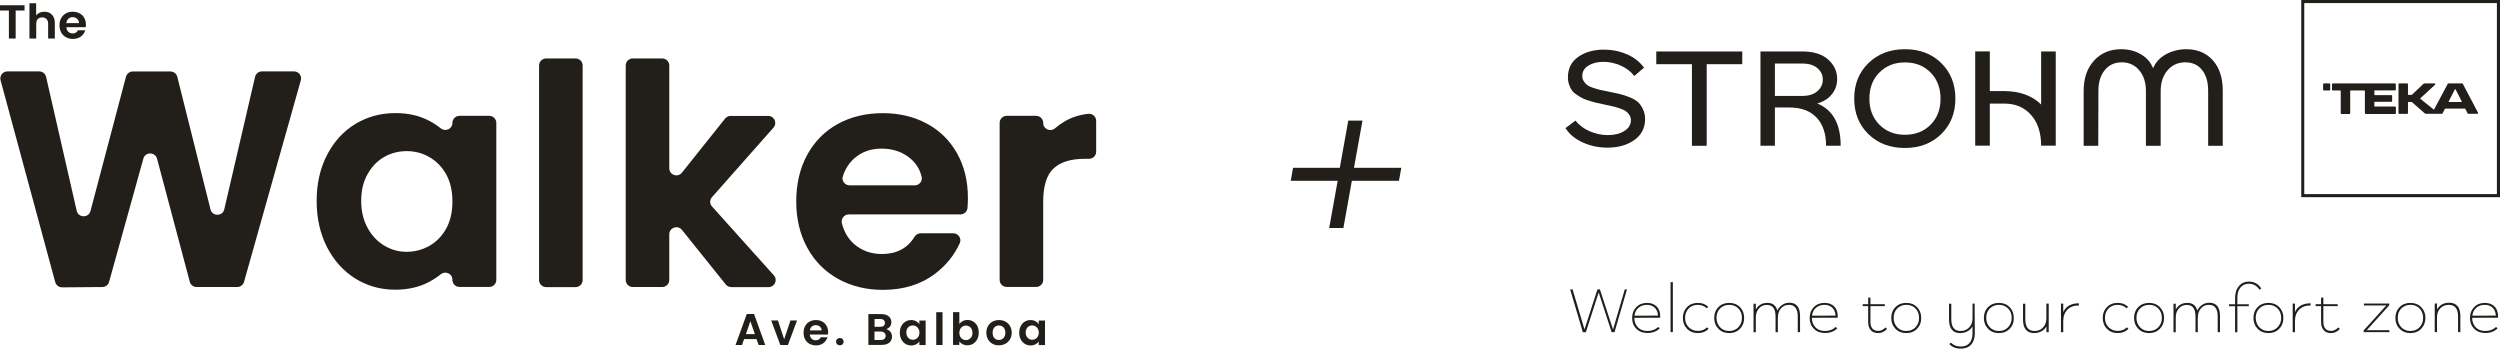 <?xml version="1.0" encoding="UTF-8"?> <svg xmlns="http://www.w3.org/2000/svg" width="839" height="117" viewBox="0 0 839 117" fill="none"><g clip-path="url(#clip0_121_938)"><path d="M8.242 1.766V3.531H5.257V12.931H2.985V3.531H0V1.766H8.242Z" fill="#221E1A"></path><path d="M16.73 4.373C17.25 4.672 17.661 5.107 17.962 5.677C18.264 6.248 18.4 6.927 18.4 7.742V12.93H16.155V8.041C16.155 7.334 15.991 6.791 15.635 6.411C15.252 6.03 14.786 5.84 14.156 5.84C13.527 5.84 13.034 6.03 12.678 6.411C12.322 6.791 12.157 7.334 12.157 8.041V12.93H9.885V1.086H12.13V5.161C12.431 4.781 12.815 4.482 13.28 4.265C13.773 4.047 14.293 3.939 14.896 3.939C15.607 3.939 16.21 4.102 16.73 4.373Z" fill="#221E1A"></path><path d="M28.778 9.127H22.261C22.316 9.779 22.535 10.296 22.918 10.649C23.302 11.029 23.822 11.219 24.397 11.219C25.246 11.219 25.821 10.866 26.177 10.16H28.613C28.367 11.002 27.874 11.708 27.135 12.252C26.396 12.795 25.519 13.066 24.451 13.066C23.603 13.066 22.836 12.876 22.151 12.496C21.439 12.116 20.919 11.6 20.536 10.893C20.153 10.187 19.961 9.399 19.961 8.503C19.961 7.579 20.153 6.791 20.536 6.085C20.919 5.406 21.439 4.863 22.124 4.482C22.781 4.102 23.548 3.939 24.451 3.939C25.3 3.939 26.067 4.129 26.724 4.482C27.409 4.835 27.929 5.352 28.285 6.004C28.641 6.655 28.833 7.416 28.833 8.285C28.833 8.584 28.805 8.856 28.778 9.127ZM26.505 7.769C26.505 7.144 26.286 6.655 25.875 6.302C25.465 5.949 24.972 5.759 24.369 5.759C23.794 5.759 23.329 5.949 22.945 6.302C22.562 6.655 22.316 7.144 22.261 7.769H26.505Z" fill="#221E1A"></path><path d="M253.335 112.138L251.829 107.791L250.323 112.138H253.335ZM253.883 113.795H249.721L249.036 115.778H246.846L250.624 105.374H253.061L256.813 115.778H254.595L253.883 113.795Z" fill="#221E1A"></path><path d="M263.164 113.849L265.273 107.546H267.491L264.424 115.777H261.877L258.811 107.546H261.083L263.164 113.849Z" fill="#221E1A"></path><path d="M275.733 110.888C275.733 110.344 275.514 109.91 275.158 109.611C274.775 109.285 274.309 109.122 273.762 109.122C273.241 109.122 272.803 109.285 272.447 109.584C272.091 109.883 271.872 110.317 271.79 110.888H275.733ZM277.841 112.273H271.763C271.817 112.871 272.036 113.333 272.392 113.686C272.748 114.012 273.214 114.202 273.762 114.202C274.528 114.202 275.103 113.876 275.432 113.197H277.704C277.458 113.985 276.993 114.637 276.335 115.153C275.651 115.669 274.829 115.913 273.844 115.913C273.05 115.913 272.338 115.723 271.681 115.397C271.051 115.044 270.558 114.555 270.202 113.903C269.846 113.251 269.682 112.518 269.682 111.676C269.682 110.833 269.846 110.073 270.202 109.421C270.558 108.769 271.051 108.28 271.681 107.927C272.31 107.574 273.05 107.411 273.844 107.411C274.638 107.411 275.35 107.574 275.952 107.927C276.582 108.253 277.047 108.742 277.403 109.367C277.759 109.991 277.924 110.698 277.924 111.513C277.896 111.784 277.896 112.029 277.841 112.273Z" fill="#221E1A"></path><path d="M280.935 115.533C280.689 115.289 280.579 115.017 280.579 114.664C280.579 114.311 280.689 114.012 280.935 113.795C281.181 113.577 281.483 113.441 281.866 113.441C282.249 113.441 282.551 113.55 282.77 113.795C283.016 114.039 283.126 114.311 283.126 114.664C283.126 115.017 283.016 115.289 282.77 115.533C282.523 115.778 282.222 115.886 281.866 115.886C281.483 115.886 281.181 115.75 280.935 115.533Z" fill="#221E1A"></path><path d="M296.79 113.713C297.091 113.468 297.228 113.142 297.228 112.708C297.228 112.273 297.063 111.92 296.762 111.648C296.461 111.404 296.05 111.268 295.557 111.268H293.476V114.093H295.585C296.132 114.093 296.516 113.957 296.79 113.713ZM293.504 109.665H295.421C295.913 109.665 296.297 109.557 296.571 109.339C296.844 109.122 296.981 108.796 296.981 108.389C296.981 107.981 296.844 107.655 296.571 107.411C296.297 107.193 295.913 107.057 295.421 107.057H293.504V109.665ZM298.789 111.322C299.172 111.811 299.364 112.355 299.364 112.952C299.364 113.496 299.227 113.985 298.953 114.419C298.679 114.854 298.296 115.18 297.775 115.397C297.255 115.642 296.653 115.75 295.941 115.75H291.423V105.4H295.722C296.434 105.4 297.036 105.509 297.556 105.754C298.077 105.971 298.46 106.297 298.734 106.704C299.008 107.112 299.144 107.574 299.144 108.09C299.144 108.687 298.98 109.204 298.652 109.611C298.323 110.018 297.885 110.317 297.365 110.48C297.94 110.562 298.405 110.861 298.789 111.322Z" fill="#221E1A"></path><path d="M308.235 110.344C308.044 109.991 307.77 109.693 307.414 109.502C307.085 109.312 306.702 109.204 306.318 109.204C305.935 109.204 305.579 109.312 305.251 109.475C304.922 109.665 304.648 109.937 304.457 110.29C304.265 110.643 304.155 111.078 304.155 111.567C304.155 112.056 304.265 112.491 304.457 112.871C304.648 113.251 304.922 113.523 305.278 113.74C305.607 113.93 305.963 114.039 306.346 114.039C306.729 114.039 307.085 113.93 307.441 113.74C307.77 113.55 308.044 113.278 308.263 112.898C308.482 112.518 308.564 112.11 308.564 111.594C308.564 111.078 308.427 110.725 308.235 110.344ZM302.512 109.421C302.841 108.769 303.307 108.28 303.882 107.927C304.457 107.574 305.114 107.411 305.798 107.411C306.428 107.411 306.948 107.546 307.414 107.791C307.879 108.035 308.235 108.361 308.536 108.742V107.574H310.645V115.805H308.536V114.609C308.263 114.99 307.907 115.316 307.414 115.56C306.948 115.805 306.401 115.94 305.771 115.94C305.059 115.94 304.429 115.75 303.854 115.397C303.279 115.044 302.814 114.528 302.485 113.903C302.156 113.251 301.992 112.518 301.992 111.676C301.992 110.779 302.156 110.046 302.512 109.421Z" fill="#221E1A"></path><path d="M316.312 104.776H314.204V115.778H316.312V104.776Z" fill="#221E1A"></path><path d="M326.06 110.345C325.841 109.991 325.595 109.72 325.239 109.53C324.91 109.339 324.554 109.258 324.144 109.258C323.76 109.258 323.404 109.367 323.076 109.557C322.747 109.747 322.473 110.046 322.254 110.399C322.063 110.779 321.953 111.187 321.953 111.703C321.953 112.192 322.063 112.626 322.254 113.007C322.473 113.387 322.72 113.659 323.076 113.849C323.404 114.039 323.76 114.148 324.144 114.148C324.527 114.148 324.883 114.039 325.239 113.849C325.567 113.659 325.841 113.36 326.06 113.007C326.279 112.654 326.362 112.192 326.362 111.703C326.362 111.132 326.252 110.698 326.06 110.345ZM323.076 107.764C323.541 107.519 324.089 107.384 324.691 107.384C325.403 107.384 326.033 107.547 326.608 107.9C327.183 108.253 327.648 108.742 327.977 109.367C328.306 110.019 328.47 110.752 328.47 111.594C328.47 112.436 328.306 113.197 327.977 113.822C327.648 114.474 327.183 114.963 326.608 115.343C326.033 115.696 325.403 115.886 324.691 115.886C324.062 115.886 323.541 115.75 323.076 115.533C322.61 115.289 322.227 114.963 321.953 114.582V115.75H319.845V104.749H321.953V108.715C322.227 108.334 322.61 108.008 323.076 107.764Z" fill="#221E1A"></path><path d="M336.301 113.822C336.63 113.631 336.904 113.36 337.095 113.007C337.287 112.653 337.397 112.192 337.397 111.676C337.397 110.888 337.177 110.29 336.767 109.855C336.356 109.448 335.836 109.231 335.233 109.231C334.631 109.231 334.138 109.448 333.727 109.855C333.317 110.29 333.125 110.888 333.125 111.676C333.125 112.463 333.317 113.061 333.727 113.468C334.111 113.903 334.604 114.093 335.206 114.093C335.589 114.093 335.945 114.012 336.301 113.822ZM333.07 115.37C332.44 115.017 331.92 114.528 331.564 113.876C331.208 113.224 331.017 112.491 331.017 111.648C331.017 110.806 331.208 110.073 331.564 109.421C331.948 108.769 332.44 108.28 333.098 107.927C333.755 107.574 334.467 107.411 335.261 107.411C336.055 107.411 336.794 107.574 337.424 107.927C338.054 108.28 338.601 108.769 338.957 109.421C339.341 110.073 339.532 110.806 339.532 111.648C339.532 112.491 339.341 113.224 338.957 113.876C338.574 114.528 338.054 115.017 337.397 115.37C336.739 115.723 336 115.886 335.206 115.886C334.412 115.913 333.7 115.723 333.07 115.37Z" fill="#221E1A"></path><path d="M348.295 110.344C348.103 109.991 347.829 109.693 347.473 109.502C347.145 109.312 346.761 109.204 346.378 109.204C345.995 109.204 345.639 109.312 345.31 109.475C344.982 109.665 344.708 109.937 344.516 110.29C344.324 110.643 344.215 111.078 344.215 111.567C344.215 112.056 344.324 112.491 344.516 112.871C344.735 113.251 344.982 113.523 345.338 113.74C345.666 113.93 346.022 114.039 346.405 114.039C346.789 114.039 347.145 113.93 347.501 113.74C347.829 113.55 348.103 113.278 348.322 112.898C348.541 112.518 348.623 112.11 348.623 111.594C348.623 111.078 348.486 110.725 348.295 110.344ZM342.572 109.421C342.901 108.769 343.366 108.28 343.941 107.927C344.516 107.574 345.173 107.411 345.858 107.411C346.488 107.411 347.008 107.546 347.473 107.791C347.939 108.035 348.295 108.361 348.596 108.742V107.574H350.704V115.805H348.596V114.609C348.322 114.99 347.966 115.316 347.473 115.56C347.008 115.805 346.46 115.94 345.83 115.94C345.119 115.94 344.489 115.75 343.914 115.397C343.339 115.044 342.873 114.528 342.545 113.903C342.216 113.251 342.052 112.518 342.052 111.676C342.052 110.779 342.216 110.046 342.572 109.421Z" fill="#221E1A"></path><path d="M100.957 26.948L81.899 94.589C81.598 95.621 80.667 96.327 79.599 96.327H65.99C64.895 96.327 63.964 95.594 63.69 94.561L52.71 53.271C52.08 50.934 48.74 50.907 48.11 53.243L36.61 94.589C36.336 95.621 35.405 96.327 34.337 96.327L20.865 96.436C19.77 96.436 18.839 95.73 18.538 94.697L0.192 26.948C-0.218 25.454 0.932 23.959 2.492 23.959H13.144C14.266 23.959 15.225 24.72 15.471 25.807L25.739 70.738C26.287 73.155 29.737 73.21 30.367 70.819L42.278 25.752C42.552 24.72 43.51 23.987 44.578 23.987H57.173C58.269 23.987 59.227 24.72 59.501 25.779L70.645 70.276C71.248 72.694 74.725 72.666 75.273 70.222L85.596 25.807C85.842 24.72 86.8 23.959 87.923 23.959H98.657C100.245 23.959 101.395 25.454 100.957 26.948Z" fill="#221E1A"></path><path d="M149.751 58.541C148.354 56.014 146.465 54.086 144.11 52.727C141.755 51.369 139.209 50.717 136.47 50.717C133.76 50.717 131.241 51.369 128.941 52.673C126.64 53.977 124.779 55.906 123.355 58.432C121.931 60.959 121.219 63.947 121.219 67.397C121.219 70.847 121.931 73.889 123.355 76.47C124.779 79.078 126.668 81.061 128.995 82.446C131.323 83.832 133.814 84.511 136.47 84.511C139.181 84.511 141.728 83.832 144.11 82.5C146.492 81.142 148.354 79.213 149.751 76.687C151.147 74.161 151.832 71.145 151.832 67.614C151.832 64.082 151.147 61.067 149.751 58.541ZM109.773 51.967C112.101 47.485 115.277 44.008 119.275 41.59C123.273 39.172 127.763 37.95 132.692 37.95C137.018 37.95 140.797 38.819 144.028 40.53C145.452 41.291 146.766 42.133 147.943 43.084C149.504 44.334 151.832 43.247 151.832 41.237C151.832 39.933 152.899 38.873 154.214 38.873H164.181C165.495 38.873 166.563 39.933 166.563 41.237V93.937C166.563 95.241 165.495 96.3 164.181 96.3H154.214C152.899 96.3 151.832 95.241 151.832 93.937V93.855C151.832 91.845 149.504 90.786 147.943 92.035C146.793 92.959 145.479 93.828 144.055 94.589C140.742 96.355 136.936 97.224 132.61 97.224C127.736 97.224 123.3 95.974 119.275 93.502C115.277 91.003 112.101 87.499 109.773 82.989C107.446 78.453 106.269 73.264 106.269 67.397C106.269 61.611 107.446 56.449 109.773 51.967Z" fill="#221E1A"></path><path d="M195.533 21.977V93.991C195.533 95.295 194.465 96.355 193.151 96.355H183.293C181.979 96.355 180.911 95.295 180.911 93.991V21.977C180.911 20.673 181.979 19.613 183.293 19.613H193.151C194.465 19.613 195.533 20.673 195.533 21.977Z" fill="#221E1A"></path><path d="M243.533 95.431L228.856 77.149C227.46 75.41 224.612 76.388 224.612 78.616V93.964C224.612 95.268 223.544 96.328 222.23 96.328H212.372C211.058 96.328 209.99 95.268 209.99 93.964V21.977C209.99 20.673 211.058 19.613 212.372 19.613H222.23C223.544 19.613 224.612 20.673 224.612 21.977V56.476C224.612 58.731 227.46 59.709 228.856 57.943L243.341 39.797C243.807 39.227 244.491 38.901 245.203 38.901H257.799C259.852 38.901 260.947 41.291 259.578 42.839L238.933 66.174C238.139 67.071 238.139 68.429 238.96 69.298L259.715 92.416C261.084 93.937 259.989 96.355 257.935 96.355H245.395C244.655 96.328 243.971 96.001 243.533 95.431Z" fill="#221E1A"></path><path d="M306.976 62.208C308.482 62.208 309.659 60.823 309.303 59.356C308.756 56.911 307.496 54.874 305.579 53.244C302.923 50.989 299.692 49.875 295.859 49.875C292.245 49.875 289.178 50.962 286.713 53.135C284.934 54.711 283.647 56.721 282.853 59.166C282.36 60.66 283.537 62.208 285.153 62.208H306.976ZM322.282 71.961H284.852C283.318 71.961 282.168 73.4 282.524 74.894C283.209 77.665 284.523 79.947 286.44 81.713C289.014 84.049 292.19 85.244 295.941 85.244C300.897 85.244 304.566 83.316 306.921 79.458C307.359 78.752 308.126 78.29 308.975 78.29H319.927C321.652 78.29 322.802 80.083 322.091 81.631C320.256 85.679 317.463 89.102 313.739 91.927C309.002 95.486 303.17 97.278 296.297 97.278C290.711 97.278 285.728 96.056 281.292 93.611C276.856 91.166 273.406 87.689 270.942 83.18C268.477 78.698 267.218 73.509 267.218 67.641C267.218 61.692 268.45 56.477 270.887 51.994C273.324 47.512 276.747 44.035 281.128 41.617C285.509 39.2 290.574 37.977 296.297 37.977C301.801 37.977 306.729 39.145 311.083 41.508C315.437 43.845 318.805 47.186 321.214 51.505C323.624 55.825 324.829 60.796 324.829 66.392C324.829 67.614 324.774 68.755 324.692 69.842C324.555 71.037 323.542 71.961 322.282 71.961Z" fill="#221E1A"></path><path d="M357.467 40.639C359.794 39.308 362.396 38.493 365.243 38.194C366.64 38.058 367.872 39.145 367.872 40.557V50.934C367.872 52.238 366.804 53.298 365.49 53.298H364.011C359.411 53.298 355.934 54.357 353.606 56.503C351.279 58.649 350.101 62.371 350.101 67.695V93.937C350.101 95.241 349.033 96.3 347.719 96.3H337.862C336.547 96.3 335.479 95.241 335.479 93.937V41.237C335.479 39.933 336.547 38.873 337.862 38.873H347.719C349.033 38.873 350.101 39.933 350.101 41.237V41.291C350.101 43.355 352.538 44.388 354.099 43.029C355.14 42.133 356.262 41.345 357.467 40.639Z" fill="#221E1A"></path><path d="M470.279 56.313H454.398L457.245 40.476H452.481L449.633 56.313H433.943L433.177 60.687H448.921L446.074 76.524H450.838L453.686 60.687H469.485L470.279 56.313Z" fill="#221E1A"></path><path d="M539.418 49.549C536.543 49.549 533.832 48.979 531.258 47.838C528.684 46.697 526.74 45.094 525.371 43.002L528.712 40.476C529.999 42.052 531.614 43.274 533.586 44.089C535.557 44.904 537.556 45.339 539.555 45.339C541.827 45.339 543.689 44.877 545.141 43.953C546.592 43.03 547.331 41.834 547.331 40.367C547.331 39.688 547.167 39.091 546.811 38.575C546.455 38.031 546.072 37.624 545.606 37.298C545.168 36.972 544.456 36.673 543.498 36.347C542.539 36.021 541.773 35.804 541.143 35.668C540.541 35.532 539.637 35.342 538.405 35.07C537.2 34.799 536.324 34.608 535.803 34.5C535.283 34.391 534.489 34.174 533.449 33.848C532.408 33.522 531.614 33.25 531.121 32.979C530.601 32.707 529.971 32.354 529.232 31.865C528.493 31.376 527.918 30.887 527.562 30.371C527.178 29.855 526.877 29.203 526.603 28.442C526.329 27.681 526.193 26.839 526.193 25.943C526.193 22.982 527.343 20.7 529.67 19.07C531.997 17.467 534.845 16.652 538.268 16.652C540.951 16.652 543.525 17.169 545.935 18.201C548.344 19.233 550.288 20.727 551.74 22.71L548.454 25.508C547.359 24.041 545.853 22.873 543.963 22.031C542.074 21.189 540.102 20.754 538.076 20.754C536.05 20.754 534.38 21.189 533.038 22.031C531.696 22.873 531.012 24.014 531.012 25.454C531.012 26.133 531.176 26.731 531.505 27.247C531.833 27.763 532.216 28.198 532.682 28.551C533.12 28.877 533.805 29.203 534.708 29.501C535.612 29.8 536.379 30.018 537.008 30.153C537.638 30.289 538.542 30.479 539.719 30.724C541.252 31.05 542.43 31.294 543.306 31.485C544.155 31.675 545.223 32.001 546.537 32.49C547.824 32.979 548.81 33.522 549.494 34.092C550.179 34.663 550.781 35.478 551.301 36.483C551.822 37.488 552.096 38.629 552.096 39.906C552.096 42.921 550.891 45.284 548.481 46.996C546.044 48.707 543.032 49.549 539.418 49.549Z" fill="#221E1A"></path><path d="M584.707 17.277V21.542H572.768V48.924H567.812V21.542H555.847V17.277H584.707Z" fill="#221E1A"></path><path d="M595.66 21.325V32.191H604.915C606.996 32.191 608.666 31.675 609.898 30.615C611.131 29.556 611.733 28.252 611.733 26.704C611.733 25.182 611.131 23.906 609.926 22.873C608.721 21.841 607.051 21.325 604.86 21.325H595.66ZM609.871 34.717C615.128 36.891 617.73 41.617 617.73 48.898H612.828C612.828 44.85 611.76 41.699 609.625 39.444C607.489 37.189 604.45 36.076 600.507 36.076H595.66V48.898H590.813V17.277H604.997C608.639 17.277 611.487 18.174 613.513 19.967C615.539 21.76 616.552 23.933 616.552 26.514C616.552 28.415 615.977 30.126 614.8 31.593C613.65 33.087 612.007 34.12 609.871 34.717Z" fill="#221E1A"></path><path d="M639.278 45.23C642.783 45.23 645.658 44.116 647.904 41.862C650.149 39.607 651.244 36.7 651.244 33.114C651.244 29.529 650.122 26.595 647.904 24.34C645.658 22.058 642.811 20.945 639.278 20.945C635.801 20.945 632.953 22.085 630.708 24.34C628.463 26.595 627.367 29.529 627.367 33.114C627.367 36.673 628.49 39.58 630.708 41.834C632.953 44.089 635.801 45.23 639.278 45.23ZM651.463 45.013C648.287 48.11 644.207 49.658 639.251 49.658C634.295 49.658 630.215 48.11 627.039 45.013C623.863 41.916 622.274 37.95 622.274 33.087C622.274 28.225 623.863 24.259 627.066 21.162C630.27 18.065 634.322 16.517 639.306 16.517C644.262 16.517 648.314 18.065 651.491 21.162C654.639 24.259 656.228 28.225 656.228 33.087C656.228 37.95 654.639 41.916 651.463 45.013Z" fill="#221E1A"></path><path d="M733.691 16.517C737.442 16.517 740.427 17.766 742.645 20.265C744.863 22.765 745.958 26.133 745.958 30.398V48.925H741.057V30.452C741.057 27.491 740.372 25.155 739.003 23.471C737.634 21.759 735.772 20.917 733.39 20.917C730.953 20.917 728.954 21.814 727.421 23.607C725.887 25.4 725.121 27.709 725.121 30.507V48.925H720.165V30.507C720.165 27.654 719.425 25.345 717.919 23.579C716.441 21.814 714.469 20.917 712.06 20.917C709.677 20.917 707.788 21.787 706.364 23.525C704.94 25.264 704.229 27.6 704.229 30.507L704.174 48.925H699.272V30.507C699.272 26.296 700.422 22.9 702.75 20.347C705.077 17.793 708.117 16.517 711.868 16.517C714.36 16.517 716.55 17.087 718.494 18.228C720.438 19.369 721.78 20.917 722.574 22.9C723.423 20.917 724.847 19.369 726.846 18.228C728.927 17.114 731.199 16.517 733.691 16.517Z" fill="#221E1A"></path><path d="M685.006 17.277V35.07C682.049 32.136 677.805 30.561 672.465 30.561H667.783V17.25H662.882V48.897H667.783V34.772H672.739C676.354 34.772 679.283 35.994 681.529 38.466C683.774 40.911 685.006 44.415 685.006 48.897H689.908V17.277H685.006Z" fill="#221E1A"></path><path d="M839 0H837.959H773.338H772.298V1.032V65.142V66.174H773.338H837.959H839V65.142V1.032V0ZM837.959 65.142H773.311V1.032H837.959V65.142Z" fill="#221E1A"></path><path d="M779.637 30.072V28.252C779.637 28.116 779.746 27.98 779.883 27.98H781.745C781.882 27.98 782.019 28.089 782.019 28.252V30.099C782.019 30.235 781.909 30.37 781.745 30.37H779.883C779.774 30.343 779.637 30.235 779.637 30.072Z" fill="#221E1A"></path><path d="M831.635 37.841L826.514 28.116C826.459 28.034 826.377 27.98 826.268 27.98H821.695C821.586 27.98 821.503 28.034 821.476 28.116L816.903 36.673C816.876 36.754 816.766 36.754 816.712 36.727L812.385 33.25C812.248 33.141 812.248 32.978 812.385 32.87L817.204 28.442C817.369 28.279 817.259 27.98 817.013 27.98H813.809C813.59 27.98 813.371 28.061 813.207 28.224L809.428 31.81C809.401 31.837 809.373 31.837 809.346 31.837H808.251C808.169 31.837 808.114 31.783 808.114 31.702V28.252C808.114 28.116 808.004 27.98 807.84 27.98H805.211C805.074 27.98 804.938 28.089 804.938 28.252V37.95C804.938 38.085 805.047 38.221 805.211 38.221H807.84C807.977 38.221 808.114 38.113 808.114 37.95V34.337C808.114 34.255 808.169 34.201 808.251 34.201H809.319C809.346 34.201 809.373 34.201 809.401 34.228L813.7 38.004C813.864 38.14 814.056 38.194 814.247 38.194H816.054H819.477C819.587 38.194 819.669 38.14 819.724 38.058L820.49 36.537C820.518 36.483 820.545 36.456 820.6 36.456H827.253C827.308 36.456 827.336 36.483 827.363 36.537L828.13 38.058C828.184 38.14 828.267 38.194 828.349 38.194H831.333C831.58 38.221 831.717 38.004 831.635 37.841ZM826.049 34.228H821.887C821.777 34.228 821.722 34.119 821.777 34.038L823.858 29.963C823.913 29.881 824.05 29.881 824.077 29.963L826.158 34.038C826.213 34.147 826.158 34.228 826.049 34.228Z" fill="#221E1A"></path><path d="M796.942 30.343H803.76C803.897 30.343 804.034 30.235 804.034 30.072V28.252C804.034 28.116 803.924 27.98 803.76 27.98H782.895C782.758 27.98 782.621 28.089 782.621 28.252V30.099C782.621 30.235 782.731 30.37 782.895 30.37H785.414C785.496 30.37 785.551 30.425 785.551 30.506V37.977C785.551 38.113 785.66 38.248 785.825 38.248H788.453C788.59 38.248 788.727 38.14 788.727 37.977V30.506C788.727 30.425 788.782 30.37 788.864 30.37H793.519C793.601 30.37 793.656 30.425 793.656 30.506V37.977C793.656 38.113 793.765 38.248 793.93 38.248H803.787C803.924 38.248 804.061 38.14 804.061 37.977V36.021C804.061 35.885 803.951 35.749 803.787 35.749H796.969C796.887 35.749 796.832 35.695 796.832 35.613V34.309C796.832 34.228 796.887 34.174 796.969 34.174H802.527C802.664 34.174 802.801 34.065 802.801 33.902V32.191C802.801 32.055 802.692 31.919 802.527 31.919H796.969C796.887 31.919 796.832 31.865 796.832 31.783V30.452C796.805 30.398 796.859 30.343 796.942 30.343Z" fill="#221E1A"></path><path d="M545.277 97.115H546.017L541.827 111.486H540.869L536.515 98.147L532.216 111.486H531.203L526.932 97.115H527.753L531.751 110.535L536.104 97.115H536.926L541.334 110.589L545.277 97.115Z" fill="#221E1A"></path><path d="M552.698 102.304C551.576 102.304 550.645 102.63 549.878 103.282C549.111 103.934 548.646 104.83 548.536 105.944L556.422 105.917C556.367 104.776 555.984 103.907 555.327 103.255C554.642 102.63 553.766 102.304 552.698 102.304ZM557.161 106.134C557.161 106.351 557.161 106.514 557.134 106.623L548.482 106.65C548.482 107.927 548.865 108.986 549.659 109.829C550.453 110.671 551.521 111.078 552.917 111.078C554.341 111.078 555.546 110.616 556.504 109.72L556.997 110.209C555.957 111.241 554.588 111.757 552.89 111.757C551.357 111.757 550.124 111.295 549.166 110.345C548.208 109.394 547.742 108.171 547.742 106.705C547.742 105.21 548.208 104.015 549.139 103.064C550.07 102.114 551.274 101.652 552.753 101.652C554.095 101.652 555.163 102.059 555.984 102.847C556.751 103.608 557.161 104.722 557.161 106.134Z" fill="#221E1A"></path><path d="M561.407 94.697H560.639V111.458H561.407V94.697Z" fill="#221E1A"></path><path d="M572.796 103.445C571.92 102.684 570.907 102.304 569.784 102.304C568.525 102.304 567.512 102.711 566.718 103.526C565.923 104.341 565.513 105.401 565.513 106.677C565.513 107.954 565.923 109.014 566.745 109.829C567.566 110.644 568.58 111.051 569.812 111.051C571.044 111.051 572.057 110.643 572.878 109.856L573.399 110.345C572.468 111.295 571.263 111.784 569.784 111.784C568.333 111.784 567.156 111.323 566.197 110.372C565.266 109.421 564.773 108.199 564.773 106.705C564.773 105.21 565.239 104.015 566.17 103.064C567.101 102.114 568.333 101.652 569.812 101.652C571.236 101.652 572.386 102.087 573.289 102.983L572.796 103.445Z" fill="#221E1A"></path><path d="M577.26 109.829C578.054 110.671 579.067 111.078 580.326 111.078C581.558 111.078 582.572 110.671 583.393 109.829C584.187 108.986 584.598 107.954 584.598 106.677C584.598 105.401 584.214 104.368 583.393 103.526C582.599 102.711 581.586 102.304 580.326 102.304C579.094 102.304 578.081 102.711 577.26 103.526C576.465 104.341 576.055 105.373 576.055 106.677C576.082 107.927 576.465 108.986 577.26 109.829ZM583.941 110.345C583.01 111.295 581.805 111.784 580.326 111.784C578.848 111.784 577.67 111.323 576.712 110.345C575.781 109.394 575.288 108.171 575.288 106.705C575.288 105.21 575.754 104.015 576.712 103.064C577.643 102.114 578.848 101.652 580.326 101.652C581.805 101.652 582.982 102.114 583.941 103.064C584.872 104.015 585.337 105.238 585.337 106.705C585.337 108.171 584.872 109.394 583.941 110.345Z" fill="#221E1A"></path><path d="M600.562 101.598C601.712 101.598 602.588 101.978 603.19 102.711C603.793 103.472 604.094 104.559 604.094 106.026V111.459H603.327V106.243C603.327 103.608 602.341 102.304 600.397 102.304C599.302 102.304 598.398 102.684 597.714 103.472C597.002 104.26 596.673 105.265 596.673 106.515H596.646V111.486H595.879V106.27C595.879 103.635 594.921 102.331 593.004 102.331C591.882 102.331 590.978 102.711 590.294 103.526C589.582 104.314 589.253 105.319 589.253 106.542V111.513H588.486V101.924H589.253V103.852C590.074 102.385 591.389 101.652 593.169 101.652C594.921 101.652 596.016 102.521 596.482 104.26C596.838 103.445 597.385 102.793 598.097 102.331C598.782 101.842 599.631 101.598 600.562 101.598Z" fill="#221E1A"></path><path d="M612.28 102.304C611.158 102.304 610.227 102.63 609.46 103.282C608.693 103.934 608.228 104.83 608.118 105.944L616.004 105.917C615.949 104.776 615.566 103.907 614.909 103.255C614.224 102.63 613.348 102.304 612.28 102.304ZM616.743 106.134C616.743 106.351 616.743 106.514 616.716 106.623L608.064 106.65C608.064 107.927 608.447 108.986 609.241 109.829C610.035 110.671 611.103 111.078 612.499 111.078C613.923 111.078 615.128 110.616 616.086 109.72L616.579 110.209C615.539 111.241 614.17 111.757 612.472 111.757C610.939 111.757 609.706 111.295 608.748 110.345C607.79 109.394 607.324 108.171 607.324 106.705C607.324 105.21 607.79 104.015 608.721 103.064C609.652 102.114 610.856 101.652 612.335 101.652C613.677 101.652 614.745 102.059 615.566 102.847C616.333 103.608 616.743 104.722 616.743 106.134Z" fill="#221E1A"></path><path d="M632.789 109.883L633.282 110.399C632.433 111.323 631.447 111.785 630.27 111.785C629.229 111.785 628.435 111.459 627.833 110.807C627.258 110.155 626.957 109.258 626.957 108.063V102.739H625.122V102.087H626.957V99.886H627.723V102.087H632.542V102.739H627.723V108.063C627.723 109.014 627.942 109.747 628.38 110.263C628.819 110.779 629.476 111.051 630.325 111.051C631.228 111.051 632.05 110.644 632.789 109.883Z" fill="#221E1A"></path><path d="M636.705 109.829C637.499 110.671 638.512 111.078 639.772 111.078C641.004 111.078 642.017 110.671 642.838 109.829C643.632 108.986 644.043 107.954 644.043 106.677C644.043 105.401 643.66 104.368 642.838 103.526C642.044 102.711 641.031 102.304 639.772 102.304C638.539 102.304 637.526 102.711 636.705 103.526C635.911 104.341 635.5 105.373 635.5 106.677C635.5 107.927 635.911 108.986 636.705 109.829ZM643.359 110.345C642.428 111.295 641.223 111.784 639.744 111.784C638.266 111.784 637.088 111.323 636.13 110.345C635.199 109.394 634.706 108.171 634.706 106.705C634.706 105.21 635.172 104.015 636.13 103.064C637.061 102.114 638.266 101.652 639.744 101.652C641.223 101.652 642.4 102.114 643.359 103.064C644.29 104.015 644.755 105.238 644.755 106.705C644.782 108.171 644.29 109.394 643.359 110.345Z" fill="#221E1A"></path><path d="M662.69 101.896L662.744 111.784C662.744 113.441 662.334 114.718 661.512 115.642C660.691 116.538 659.541 117 658.062 117C656.392 117 655.105 116.484 654.201 115.479L654.722 114.99C655.57 115.859 656.666 116.293 658.089 116.293C659.322 116.293 660.253 115.913 660.937 115.153C661.622 114.392 661.978 113.305 661.978 111.866V109.529C661.567 110.236 661.019 110.779 660.28 111.186C659.568 111.594 658.719 111.784 657.788 111.784C656.583 111.784 655.68 111.404 655.05 110.643C654.42 109.883 654.092 108.796 654.092 107.356V101.923H654.858V107.139C654.858 109.774 655.899 111.078 657.953 111.078C659.103 111.078 660.061 110.697 660.828 109.91C661.594 109.122 661.978 108.117 661.978 106.867V101.896H662.69Z" fill="#221E1A"></path><path d="M667.783 109.829C668.577 110.671 669.59 111.078 670.85 111.078C672.082 111.078 673.095 110.671 673.917 109.829C674.711 108.986 675.121 107.954 675.121 106.677C675.121 105.401 674.738 104.368 673.917 103.526C673.122 102.711 672.109 102.304 670.85 102.304C669.618 102.304 668.605 102.711 667.783 103.526C666.989 104.341 666.578 105.373 666.578 106.677C666.578 107.927 666.989 108.986 667.783 109.829ZM674.437 110.345C673.506 111.295 672.301 111.784 670.822 111.784C669.344 111.784 668.166 111.323 667.208 110.345C666.277 109.394 665.784 108.171 665.784 106.705C665.784 105.21 666.25 104.015 667.208 103.064C668.139 102.114 669.344 101.652 670.822 101.652C672.301 101.652 673.478 102.114 674.437 103.064C675.368 104.015 675.833 105.238 675.833 106.705C675.861 108.171 675.395 109.394 674.437 110.345Z" fill="#221E1A"></path><path d="M686.786 101.896H687.553V111.485H686.786V109.557C686.376 110.263 685.828 110.806 685.089 111.186C684.377 111.567 683.555 111.784 682.624 111.784C681.447 111.784 680.516 111.404 679.886 110.643C679.256 109.883 678.928 108.796 678.928 107.356V101.923H679.694V107.139C679.694 109.774 680.735 111.078 682.789 111.078C683.939 111.078 684.897 110.697 685.636 109.91C686.376 109.122 686.759 108.117 686.759 106.867V101.896H686.786Z" fill="#221E1A"></path><path d="M692.427 104.749C693.33 102.766 695.083 101.788 697.684 101.788V102.521H697.547C695.986 102.521 694.754 102.983 693.823 103.934C692.892 104.884 692.427 106.161 692.427 107.791V111.486H691.66V101.896H692.427V104.749Z" fill="#221E1A"></path><path d="M713.702 103.445C712.826 102.684 711.813 102.304 710.69 102.304C709.431 102.304 708.418 102.711 707.624 103.526C706.83 104.341 706.419 105.401 706.419 106.677C706.419 107.954 706.83 109.014 707.651 109.829C708.473 110.644 709.486 111.051 710.718 111.051C711.95 111.051 712.963 110.643 713.785 109.856L714.305 110.345C713.374 111.295 712.169 111.784 710.69 111.784C709.239 111.784 708.062 111.323 707.104 110.372C706.173 109.421 705.68 108.199 705.68 106.705C705.68 105.21 706.145 104.015 707.076 103.064C708.007 102.114 709.212 101.652 710.718 101.652C712.142 101.652 713.292 102.087 714.195 102.983L713.702 103.445Z" fill="#221E1A"></path><path d="M718.192 109.829C718.986 110.671 719.999 111.078 721.259 111.078C722.491 111.078 723.532 110.671 724.326 109.829C725.12 108.986 725.53 107.954 725.53 106.677C725.53 105.401 725.12 104.368 724.326 103.526C723.532 102.711 722.519 102.304 721.259 102.304C720.027 102.304 719.014 102.711 718.192 103.526C717.398 104.341 716.987 105.373 716.987 106.677C716.987 107.927 717.398 108.986 718.192 109.829ZM724.846 110.345C723.915 111.295 722.71 111.784 721.232 111.784C719.753 111.784 718.576 111.323 717.617 110.345C716.686 109.394 716.193 108.171 716.193 106.705C716.193 105.21 716.659 104.015 717.617 103.064C718.548 102.114 719.753 101.652 721.232 101.652C722.71 101.652 723.888 102.114 724.846 103.064C725.777 104.015 726.27 105.238 726.27 106.705C726.27 108.171 725.777 109.394 724.846 110.345Z" fill="#221E1A"></path><path d="M741.494 101.598C742.644 101.598 743.52 101.978 744.123 102.711C744.725 103.472 745.026 104.559 745.026 106.026V111.459H744.26V106.243C744.26 103.608 743.301 102.304 741.33 102.304C740.235 102.304 739.331 102.684 738.647 103.472C737.935 104.26 737.606 105.265 737.606 106.515H737.579V111.486H736.812V106.27C736.812 103.635 735.854 102.331 733.937 102.331C732.814 102.331 731.911 102.711 731.226 103.526C730.514 104.314 730.186 105.319 730.186 106.542V111.513H729.419V101.924H730.186V103.852C731.007 102.385 732.321 101.652 734.101 101.652C735.854 101.652 736.949 102.521 737.414 104.26C737.77 103.445 738.318 102.793 739.03 102.331C739.714 101.842 740.536 101.598 741.494 101.598Z" fill="#221E1A"></path><path d="M754.748 94.507C756.527 94.507 757.896 95.268 758.882 96.816L758.28 97.224C757.403 95.893 756.199 95.214 754.72 95.214C753.543 95.214 752.612 95.648 751.9 96.49C751.188 97.332 750.859 98.501 750.859 100.022V102.114H754.693V102.766H750.859V111.513H750.093V102.766H748.066V102.114H750.093V100.13C750.093 98.419 750.503 97.034 751.352 96.056C752.174 95.023 753.324 94.507 754.748 94.507Z" fill="#221E1A"></path><path d="M758.224 109.829C759.018 110.671 760.032 111.078 761.291 111.078C762.523 111.078 763.536 110.671 764.358 109.829C765.152 108.986 765.563 107.954 765.563 106.677C765.563 105.401 765.179 104.368 764.358 103.526C763.564 102.711 762.551 102.304 761.291 102.304C760.059 102.304 759.046 102.711 758.224 103.526C757.43 104.341 757.02 105.373 757.02 106.677C757.047 107.927 757.43 108.986 758.224 109.829ZM764.906 110.345C763.975 111.295 762.77 111.784 761.291 111.784C759.813 111.784 758.635 111.323 757.677 110.345C756.746 109.394 756.253 108.171 756.253 106.705C756.253 105.21 756.718 104.015 757.677 103.064C758.608 102.114 759.813 101.652 761.291 101.652C762.77 101.652 763.947 102.114 764.906 103.064C765.837 104.015 766.302 105.238 766.302 106.705C766.302 108.171 765.837 109.394 764.906 110.345Z" fill="#221E1A"></path><path d="M770.191 104.749C771.094 102.766 772.847 101.788 775.448 101.788V102.521H775.311C773.75 102.521 772.518 102.983 771.587 103.934C770.656 104.884 770.191 106.161 770.191 107.791V111.486H769.424V101.896H770.191V104.749Z" fill="#221E1A"></path><path d="M784.758 109.883L785.251 110.399C784.402 111.323 783.416 111.785 782.239 111.785C781.198 111.785 780.404 111.459 779.829 110.807C779.254 110.155 778.953 109.258 778.953 108.063V102.739H777.118V102.087H778.953V99.886H779.719V102.087H784.539V102.739H779.719V108.063C779.719 109.014 779.938 109.747 780.377 110.263C780.815 110.779 781.472 111.051 782.321 111.051C783.197 111.051 783.991 110.644 784.758 109.883Z" fill="#221E1A"></path><path d="M795.3 109.693C794.916 110.154 794.56 110.535 794.259 110.834C794.697 110.806 795.327 110.806 796.176 110.806H801.871V111.458H793.246V110.888L799.736 103.716C800.365 103.01 800.749 102.603 800.831 102.494C800.393 102.521 799.763 102.521 798.914 102.521H793.328V101.869H801.816V102.467L795.3 109.693Z" fill="#221E1A"></path><path d="M805.869 109.829C806.663 110.671 807.676 111.078 808.936 111.078C810.168 111.078 811.208 110.671 812.002 109.829C812.796 108.986 813.207 107.954 813.207 106.677C813.207 105.401 812.796 104.368 812.002 103.526C811.208 102.711 810.195 102.304 808.936 102.304C807.703 102.304 806.69 102.711 805.869 103.526C805.075 104.341 804.692 105.373 804.692 106.677C804.692 107.927 805.075 108.986 805.869 109.829ZM812.55 110.345C811.619 111.295 810.414 111.784 808.936 111.784C807.457 111.784 806.28 111.323 805.321 110.345C804.363 109.394 803.897 108.171 803.897 106.705C803.897 105.21 804.363 104.015 805.321 103.064C806.252 102.114 807.457 101.652 808.936 101.652C810.414 101.652 811.592 102.114 812.55 103.064C813.481 104.015 813.974 105.238 813.974 106.705C813.946 108.171 813.481 109.394 812.55 110.345Z" fill="#221E1A"></path><path d="M821.996 101.598C823.173 101.598 824.077 101.978 824.734 102.711C825.391 103.472 825.693 104.559 825.693 106.026V111.459H824.926V106.243C824.926 103.608 823.885 102.304 821.832 102.304C820.654 102.304 819.696 102.684 818.957 103.472C818.217 104.26 817.861 105.265 817.861 106.487V111.459H817.095V101.869H817.861V103.825C818.71 102.358 820.107 101.598 821.996 101.598Z" fill="#221E1A"></path><path d="M833.88 102.304C832.757 102.304 831.826 102.63 831.06 103.282C830.293 103.934 829.827 104.83 829.718 105.944L837.604 105.917C837.549 104.776 837.166 103.907 836.509 103.255C835.851 102.63 834.975 102.304 833.88 102.304ZM838.343 106.134C838.343 106.351 838.343 106.514 838.316 106.623L829.663 106.65C829.663 107.927 830.046 108.986 830.84 109.829C831.635 110.671 832.702 111.078 834.099 111.078C835.523 111.078 836.728 110.616 837.686 109.72L838.179 110.209C837.138 111.241 835.769 111.757 834.072 111.757C832.538 111.757 831.306 111.295 830.348 110.345C829.389 109.394 828.924 108.171 828.924 106.705C828.924 105.21 829.389 104.015 830.32 103.064C831.251 102.114 832.456 101.652 833.935 101.652C835.276 101.652 836.344 102.059 837.166 102.847C837.932 103.608 838.343 104.722 838.343 106.134Z" fill="#221E1A"></path></g><defs><clipPath id="clip0_121_938"><rect width="839" height="117" fill="white"></rect></clipPath></defs></svg> 